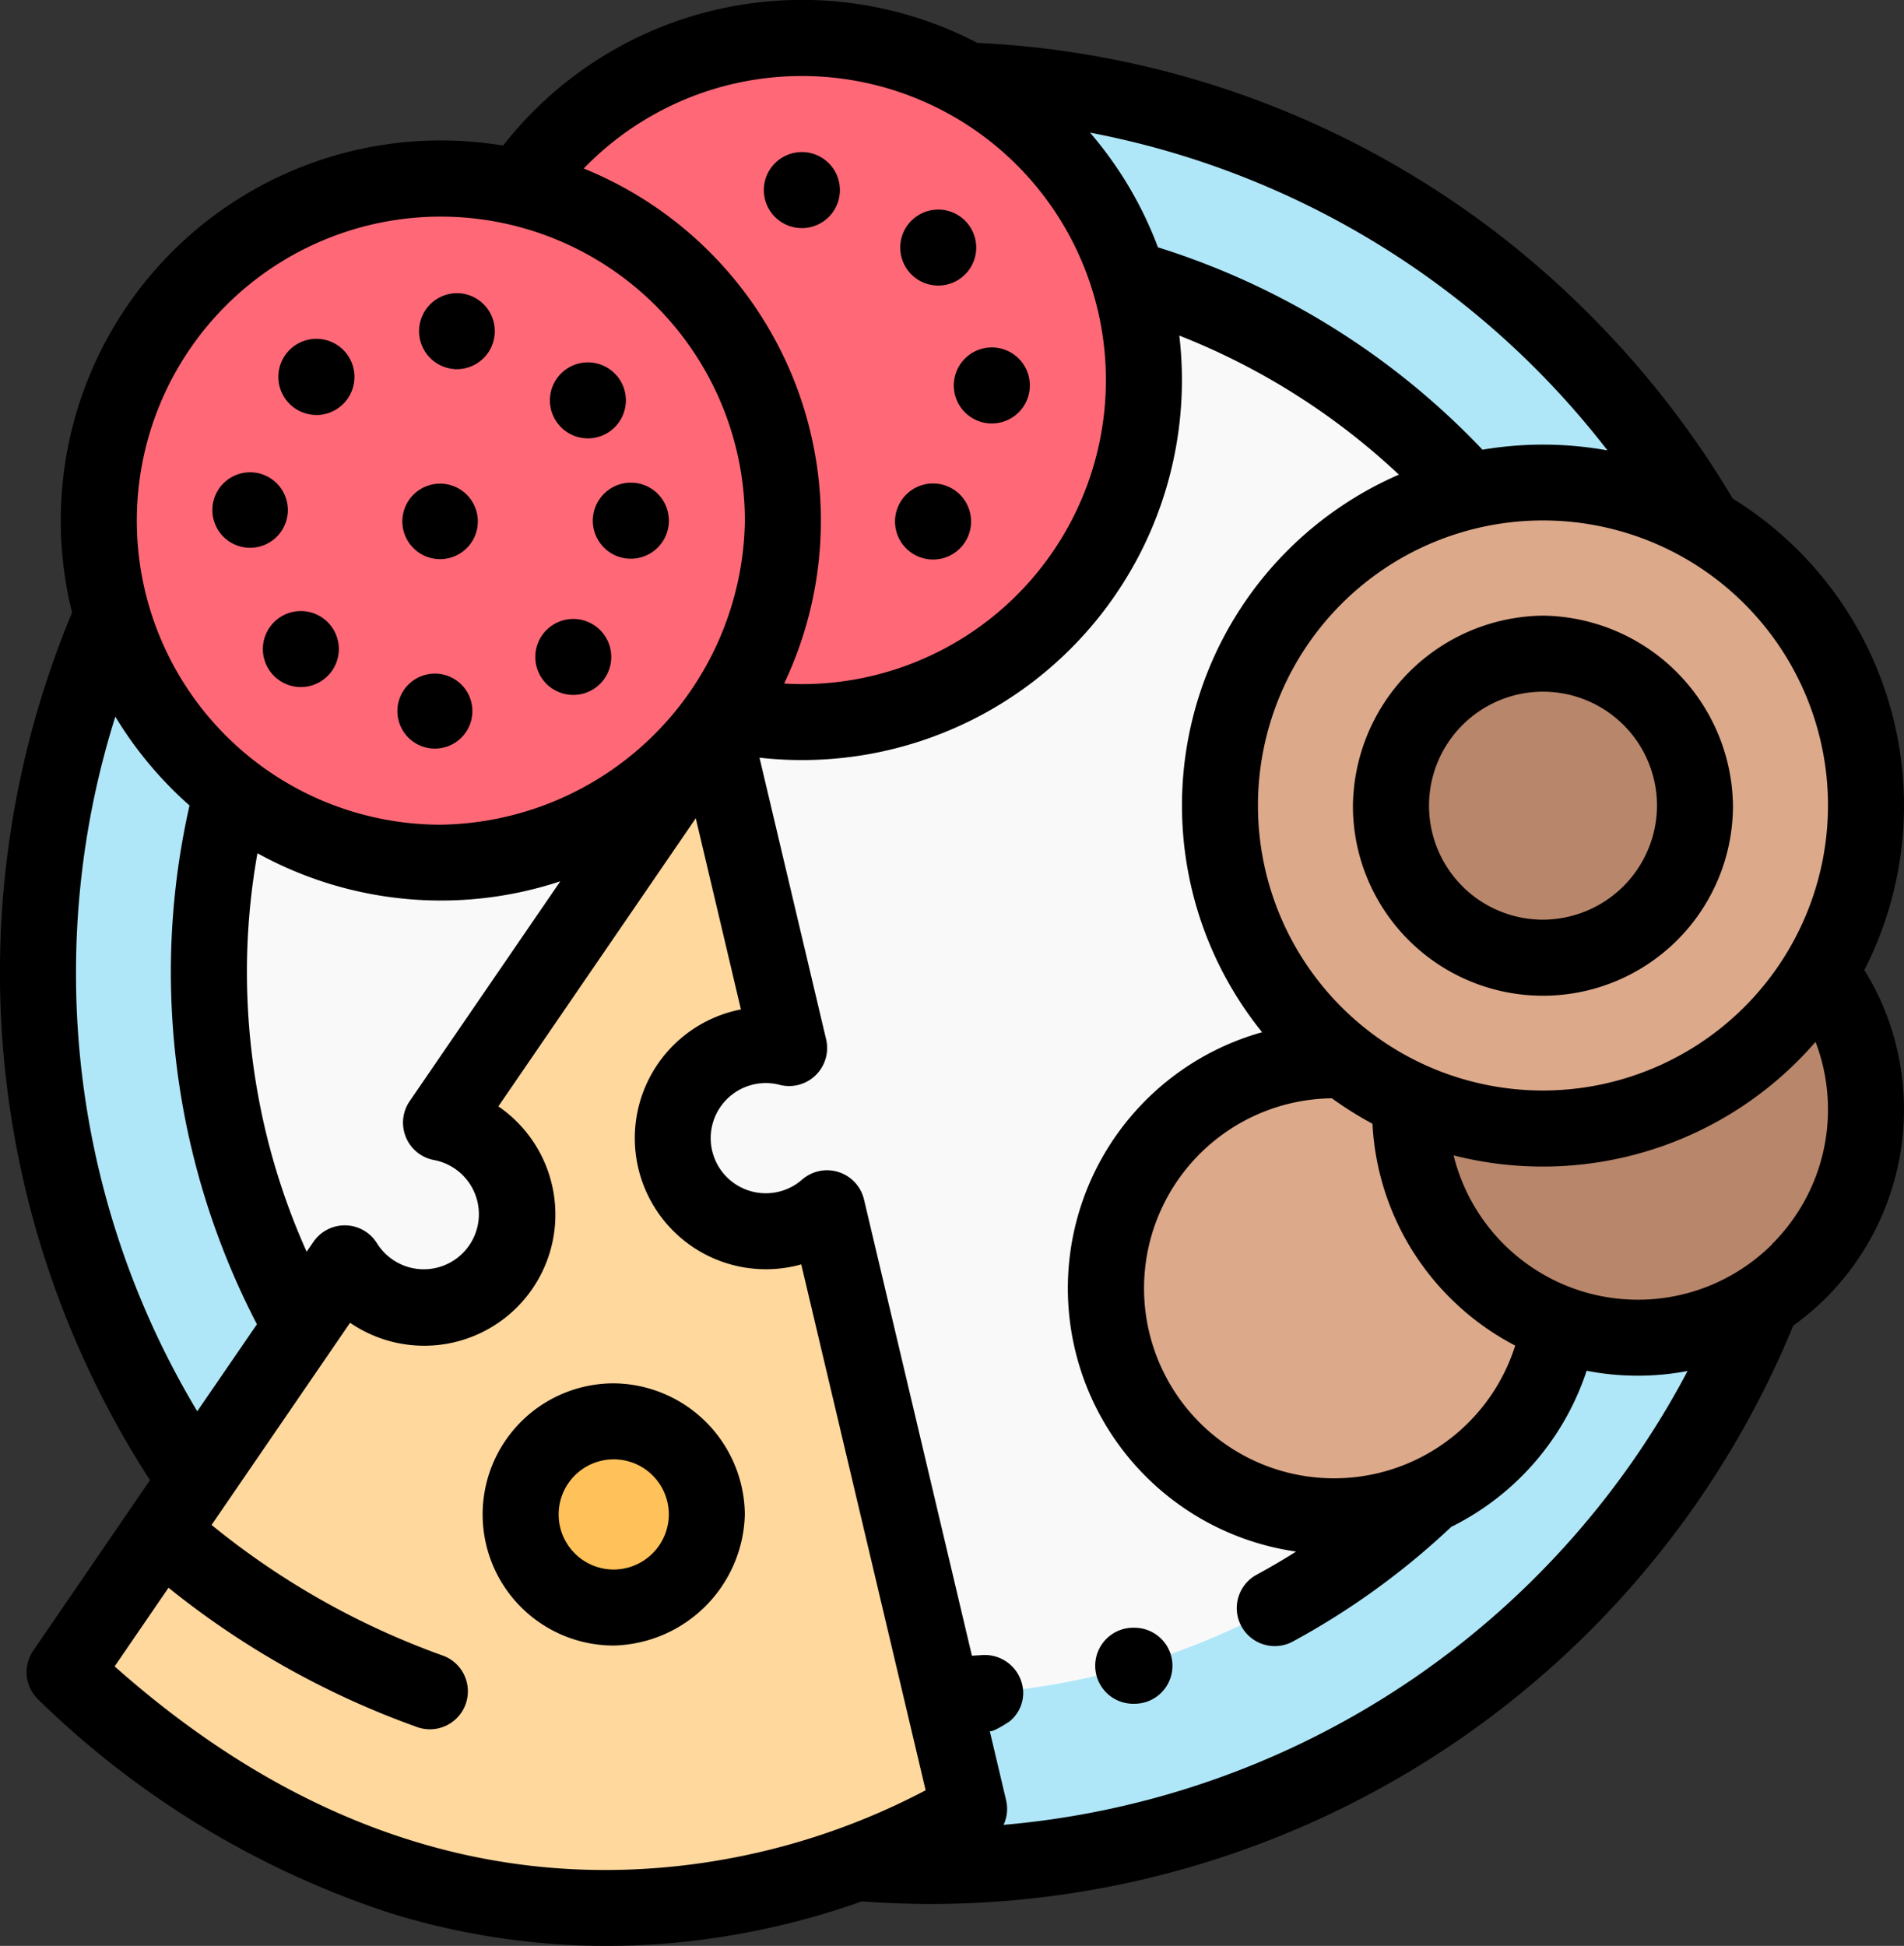 <svg id="_014-snacks" data-name="014-snacks" xmlns="http://www.w3.org/2000/svg" width="46.969" height="48" viewBox="0 0 46.969 48">
  <rect x="0" y="0" width="46.969" height="48" fill="#333333" stroke="none"/>
  <path id="Path_2963" data-name="Path 2963" d="M54.063,43.026A22.031,22.031,0,1,0,32.031,65.055,22.03,22.03,0,0,0,54.063,43.026Zm0,0" transform="translate(-9.063 -19.028)" fill="#b0e7f8"/>
  <path id="Path_2964" data-name="Path 2964" d="M55.333,87.365a17.812,17.812,0,1,1,21.04,13.851A17.811,17.811,0,0,1,55.333,87.365Zm0,0" transform="translate(-49.811 -59.773)" fill="#f9f9f9"/>
  <path id="Path_2965" data-name="Path 2965" d="M35.808,202.888a2.3,2.3,0,1,1-.935-3.953l-1.88-7.947-6.708,9.789a2.3,2.3,0,1,1-2.377,3.469L17,214.33c11.344,10.687,22.313,3.375,22.313,3.375Zm0,0" transform="translate(-15.406 -173.083)" fill="#ffd89e"/>
  <path id="Path_2966" data-name="Path 2966" d="M137.875,18.437a8.438,8.438,0,1,0-8.437,8.437A8.437,8.437,0,0,0,137.875,18.437Zm0,0" transform="translate(-109.656 -9.063)" fill="#ff6977"/>
  <path id="Path_2967" data-name="Path 2967" d="M42.875,55.433a8.438,8.438,0,1,0-8.437,8.437A8.437,8.437,0,0,0,42.875,55.433Zm0,0" transform="translate(-23.563 -42.59)" fill="#ff6977"/>
  <path id="Path_2968" data-name="Path 2968" d="M141.594,376.266a2.3,2.3,0,1,1-2.3-2.3A2.3,2.3,0,0,1,141.594,376.266Zm0,0" transform="translate(-124.156 -338.909)" fill="#ffc15a"/>
  <path id="Path_2969" data-name="Path 2969" d="M302.25,284.6a5.625,5.625,0,1,0-5.625,5.625A5.625,5.625,0,0,0,302.25,284.6Zm0,0" transform="translate(-263.719 -252.823)" fill="#dca98b"/>
  <path id="Path_2970" data-name="Path 2970" d="M382.25,237.605a5.625,5.625,0,1,0-5.625,5.625A5.625,5.625,0,0,0,382.25,237.605Zm0,0" transform="translate(-336.219 -210.232)" fill="#b8866b"/>
  <path id="Path_2971" data-name="Path 2971" d="M336.938,134.957a7.969,7.969,0,1,0-7.969,7.968A7.969,7.969,0,0,0,336.938,134.957Zm0,0" transform="translate(-290.906 -115.083)" fill="#dca98b"/>
  <path id="Path_2972" data-name="Path 2972" d="M373.5,175.734a3.75,3.75,0,1,0-3.75,3.75A3.75,3.75,0,0,0,373.5,175.734Zm0,0" transform="translate(-331.688 -155.861)" fill="#b8866b"/>
  <path id="Path_2973" data-name="Path 2973" d="M45.991,23.928A8.9,8.9,0,0,0,42.745,12.3,23.117,23.117,0,0,0,39.21,7.758a22.8,22.8,0,0,0-15.1-6.7,9.359,9.359,0,0,0-11.7,2.533A9.376,9.376,0,0,0,1.778,15.11,23.039,23.039,0,0,0,3.7,36.511L.82,40.717a.937.937,0,0,0,.13,1.212,22.383,22.383,0,0,0,8.636,5.249A18.025,18.025,0,0,0,14.964,48a18.293,18.293,0,0,0,2.15-.127,19.1,19.1,0,0,0,4.144-.971q.849.063,1.71.064A23.014,23.014,0,0,0,44.237,32.7a6.667,6.667,0,0,0,.81-.687,6.571,6.571,0,0,0,1.406-7.195A6.5,6.5,0,0,0,45.991,23.928ZM39.654,11.11a8.943,8.943,0,0,0-3.083-.017,18.776,18.776,0,0,0-7.3-4.756q-.352-.126-.706-.236a9.385,9.385,0,0,0-1.675-2.829A21.118,21.118,0,0,1,39.654,11.11ZM19.781,1.875a7.5,7.5,0,1,1,0,15c-.147,0-.292-.005-.437-.014A9.371,9.371,0,0,0,14.4,4.157,7.478,7.478,0,0,1,19.781,1.875ZM10.875,5.343a7.508,7.508,0,0,1,7.5,7.5,7.616,7.616,0,0,1-7.5,7.5,7.5,7.5,0,1,1,0-15Zm-.862,22.709a.937.937,0,0,0,.693.563A1.359,1.359,0,1,1,9.3,30.668a.937.937,0,0,0-1.569-.034l-.166.242A16.725,16.725,0,0,1,6.441,27.4a17.02,17.02,0,0,1-.35-3.424,16.67,16.67,0,0,1,.26-2.929,9.368,9.368,0,0,0,7.471.692l-3.715,5.422A.938.938,0,0,0,10.013,28.052ZM1.875,24a21.009,21.009,0,0,1,.97-6.322,9.447,9.447,0,0,0,1.83,2.191,18.594,18.594,0,0,0-.46,4.112,18.86,18.86,0,0,0,2.123,8.685L4.866,34.812A20.96,20.96,0,0,1,1.875,24ZM16.812,46.02c-4.975.564-9.676-1.09-13.984-4.915l1.329-1.94a21.071,21.071,0,0,0,6.158,3.446.937.937,0,0,0,.579-1.783,19.353,19.353,0,0,1-5.675-3.212l3.417-4.987a3.235,3.235,0,0,0,3.658-5.338l4.87-7.107L18.278,24.9a3.234,3.234,0,1,0,1.488,6.289l3.068,12.972A17.075,17.075,0,0,1,16.812,46.02Zm7.945-1.006a.936.936,0,0,0,.062-.609l-.405-1.714c.019.078.453-.2.492-.23a.9.9,0,0,0,.332-.772.948.948,0,0,0-1.006-.863c-.085.007-.17.01-.256.016L21.314,29.589a.937.937,0,0,0-1.529-.49,1.359,1.359,0,1,1-.553-2.339.938.938,0,0,0,1.147-1.124L18.736,18.69A9.373,9.373,0,0,0,29.092,8.278a17.006,17.006,0,0,1,5.417,3.43,8.9,8.9,0,0,0-3.375,13.754,6.56,6.56,0,0,0,.839,12.811q-.475.3-.972.57a.937.937,0,1,0,.891,1.649A18.666,18.666,0,0,0,35.8,37.664a6.6,6.6,0,0,0,3.34-3.851,6.6,6.6,0,0,0,2.49.006A21.13,21.13,0,0,1,24.757,45.014Zm8.1-17.921a8.914,8.914,0,0,0,1,.627,6.534,6.534,0,0,0,1.912,4.293,6.567,6.567,0,0,0,1.609,1.179,4.687,4.687,0,1,1-4.52-6.1ZM43.72,30.688A4.686,4.686,0,0,1,35.858,28.5a8.9,8.9,0,0,0,8.929-2.8,4.684,4.684,0,0,1-1.066,4.981ZM38.063,26.9a7.031,7.031,0,1,1,7.031-7.031A7.039,7.039,0,0,1,38.063,26.9Zm0,0"/>
  <path id="Path_2974" data-name="Path 2974" d="M360.688,161.988A4.744,4.744,0,0,0,356,166.675a4.652,4.652,0,0,0,.368,1.824,4.688,4.688,0,0,0,9.007-1.824,4.749,4.749,0,0,0-4.687-4.687Zm0,7.5a2.812,2.812,0,1,1,2.813-2.812A2.823,2.823,0,0,1,360.688,169.488Zm0,0" transform="translate(-322.625 -146.802)"/>
  <path id="Path_2975" data-name="Path 2975" d="M202.875,40.934a.938.938,0,1,1-.937-.937A.937.937,0,0,1,202.875,40.934Zm0,0" transform="translate(-182.156 -36.246)"/>
  <path id="Path_2976" data-name="Path 2976" d="M236.4,129.093a.938.938,0,1,0-.679-.291A.937.937,0,0,0,236.4,129.093Zm0,0" transform="translate(-213.383 -115.291)"/>
  <path id="Path_2977" data-name="Path 2977" d="M237.8,57.02a.937.937,0,1,0-.672-.284A.936.936,0,0,0,237.8,57.02Zm0,0" transform="translate(-214.655 -49.976)"/>
  <path id="Path_2978" data-name="Path 2978" d="M250.977,92.33a.939.939,0,0,0,.911.964h.026a.938.938,0,1,0-.937-.964Zm0,0" transform="translate(-227.448 -82.848)"/>
  <path id="Path_2979" data-name="Path 2979" d="M111.142,79.049c.026,0,.053,0,.079,0a.938.938,0,0,0,.078-1.872h0a.937.937,0,0,0-.157,1.868Zm0,0" transform="translate(-99.945 -69.942)"/>
  <path id="Path_2980" data-name="Path 2980" d="M74.194,91.072a.934.934,0,0,0,.614-.23h0a.939.939,0,1,0-.614.229Zm0,0" transform="translate(-66.388 -80.835)"/>
  <path id="Path_2981" data-name="Path 2981" d="M145.644,97.215a.937.937,0,1,0-.726-.343A.934.934,0,0,0,145.644,97.215Zm0,0" transform="translate(-131.14 -86.402)"/>
  <path id="Path_2982" data-name="Path 2982" d="M141.789,164.721a.937.937,0,1,0-.672-.284A.935.935,0,0,0,141.789,164.721Zm0,0" transform="translate(-127.647 -147.579)"/>
  <path id="Path_2983" data-name="Path 2983" d="M105.478,178.837h.026a.925.925,0,1,0-.026,0Zm0,0" transform="translate(-94.763 -160.371)"/>
  <path id="Path_2984" data-name="Path 2984" d="M57.023,126.007a.931.931,0,1,0-.053,0Zm0,0" transform="translate(-50.827 -112.495)"/>
  <path id="Path_2985" data-name="Path 2985" d="M69.466,161.043a.937.937,0,1,0,1.325.056A.937.937,0,0,0,69.466,161.043Zm0,0" transform="translate(-62.679 -145.722)"/>
  <path id="Path_2986" data-name="Path 2986" d="M157.875,127.926a.938.938,0,1,1-.937-.937A.937.937,0,0,1,157.875,127.926Zm0,0" transform="translate(-141.375 -115.083)"/>
  <path id="Path_2987" data-name="Path 2987" d="M130.234,363.973a3.234,3.234,0,1,0,0,6.468,3.318,3.318,0,0,0,3.234-3.234A3.265,3.265,0,0,0,130.234,363.973Zm0,4.593a1.359,1.359,0,1,1,1.359-1.359A1.365,1.365,0,0,1,130.234,368.566Zm0,0" transform="translate(-115.094 -329.85)"/>
  <path id="Path_2988" data-name="Path 2988" d="M289.444,428.285a.938.938,0,1,0,0,1.875.927.927,0,0,0,.263-.037.938.938,0,0,0-.262-1.838Zm0,0" transform="translate(-261.458 -388.133)"/>
  <path id="Path_2989" data-name="Path 2989" d="M106.97,129.006h.053a.931.931,0,1,0-.053,0Zm0,0" transform="translate(-96.14 -115.214)"/>
</svg>

